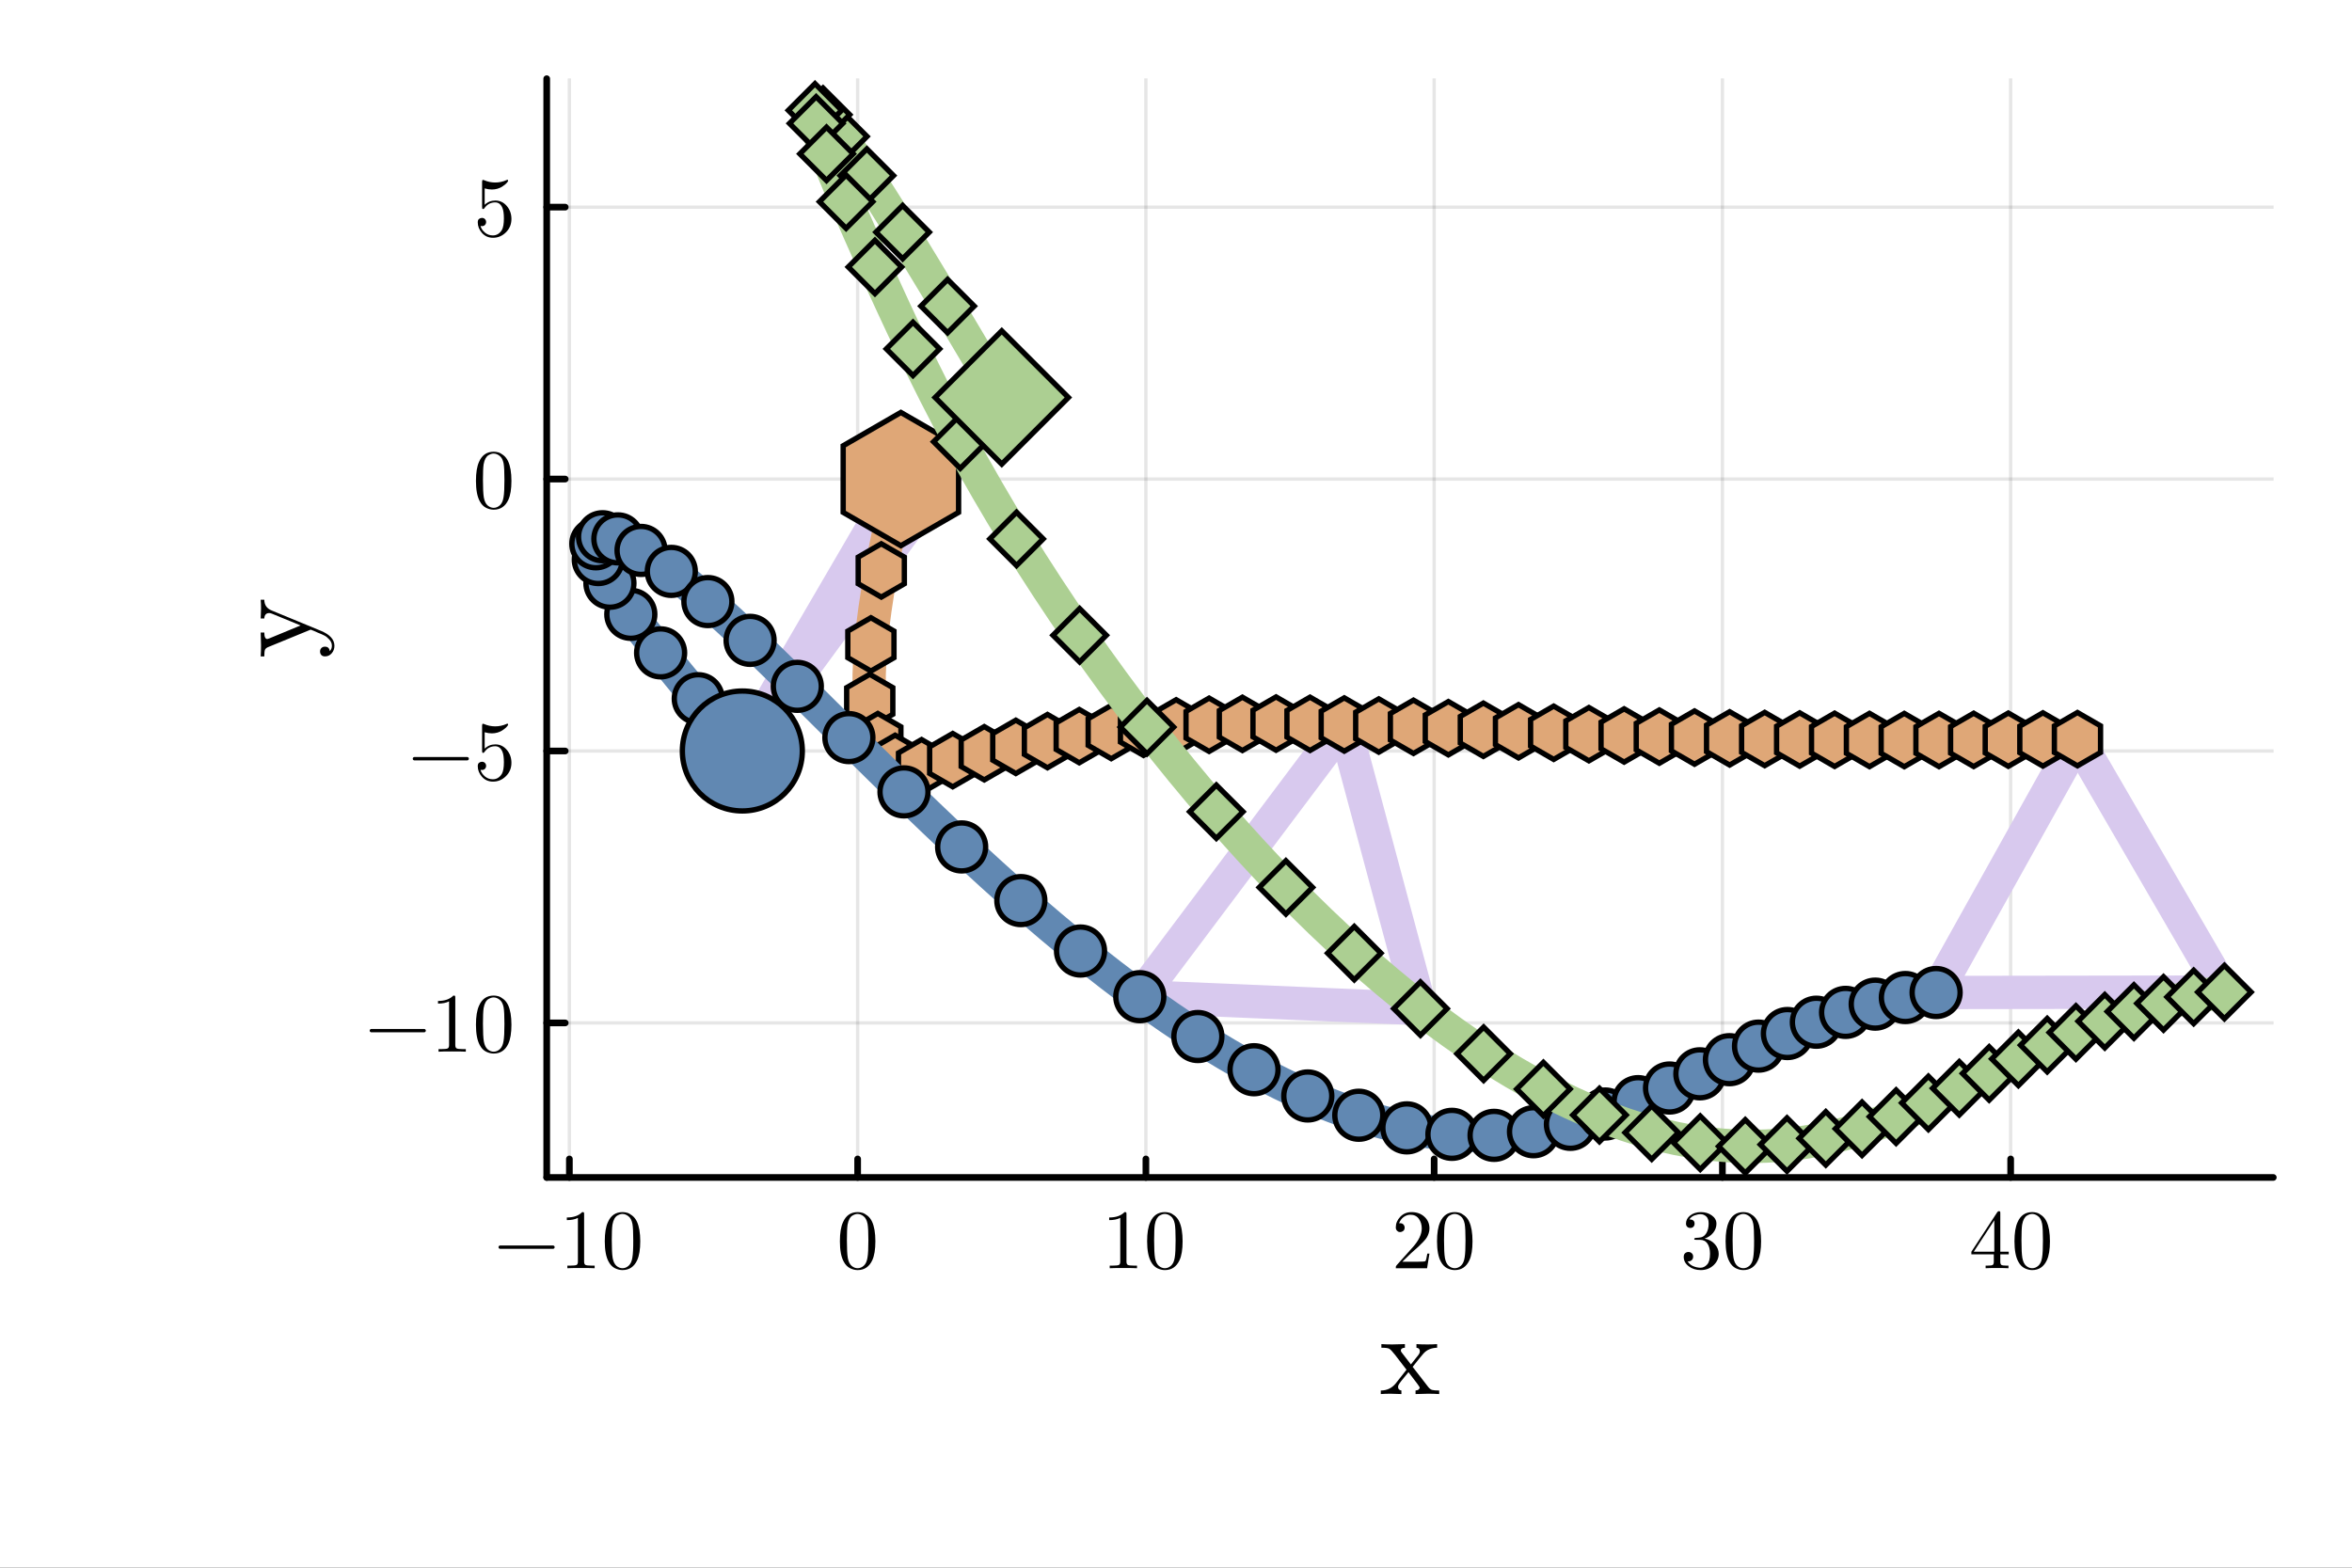 <?xml version="1.0" encoding="utf-8"?>
<svg xmlns="http://www.w3.org/2000/svg" xmlns:xlink="http://www.w3.org/1999/xlink" width="600" height="400" viewBox="0 0 2400 1600">
<rect x="0" y="0" width="2400" height="1600" fill="#333333" stroke="none"/>
<defs>
  <clipPath id="clip840">
    <rect x="0" y="0" width="2400" height="1600"/>
  </clipPath>
</defs>
<path clip-path="url(#clip840)" d="M0 1600 L2400 1600 L2400 0 L0 0  Z" fill="#ffffff" fill-rule="evenodd" fill-opacity="1"/>
<defs>
  <clipPath id="clip841">
    <rect x="480" y="0" width="1681" height="1600"/>
  </clipPath>
</defs>
<path clip-path="url(#clip840)" d="M557.868 1201.73 L2319.69 1201.73 L2319.69 80.315 L557.868 80.315  Z" fill="#ffffff" fill-rule="evenodd" fill-opacity="1"/>
<defs>
  <clipPath id="clip842">
    <rect x="557" y="80" width="1763" height="1122"/>
  </clipPath>
</defs>
<polyline clip-path="url(#clip842)" style="stroke:#000000; stroke-linecap:round; stroke-linejoin:round; stroke-width:3.4; stroke-opacity:0.1; fill:none" points="581.006,1201.73 581.006,80.315 "/>
<polyline clip-path="url(#clip842)" style="stroke:#000000; stroke-linecap:round; stroke-linejoin:round; stroke-width:3.4; stroke-opacity:0.1; fill:none" points="875.144,1201.73 875.144,80.315 "/>
<polyline clip-path="url(#clip842)" style="stroke:#000000; stroke-linecap:round; stroke-linejoin:round; stroke-width:3.4; stroke-opacity:0.1; fill:none" points="1169.28,1201.73 1169.28,80.315 "/>
<polyline clip-path="url(#clip842)" style="stroke:#000000; stroke-linecap:round; stroke-linejoin:round; stroke-width:3.4; stroke-opacity:0.1; fill:none" points="1463.42,1201.73 1463.42,80.315 "/>
<polyline clip-path="url(#clip842)" style="stroke:#000000; stroke-linecap:round; stroke-linejoin:round; stroke-width:3.4; stroke-opacity:0.1; fill:none" points="1757.56,1201.73 1757.56,80.315 "/>
<polyline clip-path="url(#clip842)" style="stroke:#000000; stroke-linecap:round; stroke-linejoin:round; stroke-width:3.4; stroke-opacity:0.1; fill:none" points="2051.7,1201.73 2051.7,80.315 "/>
<polyline clip-path="url(#clip842)" style="stroke:#000000; stroke-linecap:round; stroke-linejoin:round; stroke-width:3.4; stroke-opacity:0.1; fill:none" points="557.868,1044 2319.69,1044 "/>
<polyline clip-path="url(#clip842)" style="stroke:#000000; stroke-linecap:round; stroke-linejoin:round; stroke-width:3.4; stroke-opacity:0.1; fill:none" points="557.868,766.468 2319.69,766.468 "/>
<polyline clip-path="url(#clip842)" style="stroke:#000000; stroke-linecap:round; stroke-linejoin:round; stroke-width:3.4; stroke-opacity:0.1; fill:none" points="557.868,488.938 2319.69,488.938 "/>
<polyline clip-path="url(#clip842)" style="stroke:#000000; stroke-linecap:round; stroke-linejoin:round; stroke-width:3.4; stroke-opacity:0.1; fill:none" points="557.868,211.409 2319.69,211.409 "/>
<polyline clip-path="url(#clip840)" style="stroke:#000000; stroke-linecap:round; stroke-linejoin:round; stroke-width:6.8; stroke-opacity:1; fill:none" points="557.868,1201.73 2319.69,1201.73 "/>
<polyline clip-path="url(#clip840)" style="stroke:#000000; stroke-linecap:round; stroke-linejoin:round; stroke-width:6.8; stroke-opacity:1; fill:none" points="581.006,1201.73 581.006,1182.83 "/>
<polyline clip-path="url(#clip840)" style="stroke:#000000; stroke-linecap:round; stroke-linejoin:round; stroke-width:6.8; stroke-opacity:1; fill:none" points="875.144,1201.73 875.144,1182.83 "/>
<polyline clip-path="url(#clip840)" style="stroke:#000000; stroke-linecap:round; stroke-linejoin:round; stroke-width:6.8; stroke-opacity:1; fill:none" points="1169.28,1201.73 1169.28,1182.83 "/>
<polyline clip-path="url(#clip840)" style="stroke:#000000; stroke-linecap:round; stroke-linejoin:round; stroke-width:6.8; stroke-opacity:1; fill:none" points="1463.42,1201.73 1463.42,1182.83 "/>
<polyline clip-path="url(#clip840)" style="stroke:#000000; stroke-linecap:round; stroke-linejoin:round; stroke-width:6.8; stroke-opacity:1; fill:none" points="1757.56,1201.73 1757.56,1182.83 "/>
<polyline clip-path="url(#clip840)" style="stroke:#000000; stroke-linecap:round; stroke-linejoin:round; stroke-width:6.8; stroke-opacity:1; fill:none" points="2051.7,1201.73 2051.7,1182.83 "/>
<path clip-path="url(#clip840)" d="M565.468 1271.65 Q565.971 1272.15 565.971 1272.87 Q565.971 1273.58 565.468 1274.09 Q564.964 1274.59 564.25 1274.59 L510.411 1274.59 Q509.697 1274.59 509.193 1274.09 Q508.689 1273.58 508.689 1272.87 Q508.689 1272.15 509.193 1271.65 Q509.697 1271.15 510.411 1271.15 L564.25 1271.15 Q564.964 1271.15 565.468 1271.65 Z" fill="#000000" fill-rule="nonzero" fill-opacity="1" /><path clip-path="url(#clip840)" d="M578.402 1245.28 L578.402 1242.59 Q588.733 1242.59 594.067 1237.09 Q595.536 1237.09 595.788 1237.42 Q596.04 1237.76 596.04 1239.31 L596.04 1287.57 Q596.04 1290.13 597.3 1290.93 Q598.56 1291.72 604.062 1291.72 L606.791 1291.72 L606.791 1294.37 Q603.768 1294.12 592.849 1294.12 Q581.93 1294.12 578.948 1294.37 L578.948 1291.72 L581.678 1291.72 Q587.095 1291.72 588.397 1290.97 Q589.699 1290.17 589.699 1287.57 L589.699 1243.01 Q585.205 1245.28 578.402 1245.28 Z" fill="#000000" fill-rule="nonzero" fill-opacity="1" /><path clip-path="url(#clip840)" d="M617.122 1266.86 Q617.122 1254.22 620.314 1247.34 Q624.765 1237.09 635.264 1237.09 Q637.49 1237.09 639.8 1237.72 Q642.152 1238.31 645.091 1240.62 Q648.073 1242.93 649.879 1246.71 Q653.323 1254.01 653.323 1266.86 Q653.323 1279.42 650.131 1286.27 Q645.469 1296.26 635.18 1296.26 Q631.317 1296.26 627.369 1294.29 Q623.464 1292.31 620.986 1287.57 Q617.122 1280.47 617.122 1266.86 M624.262 1265.81 Q624.262 1278.79 625.185 1283.96 Q626.235 1289.54 629.091 1291.98 Q631.989 1294.37 635.18 1294.37 Q638.624 1294.37 641.48 1291.81 Q644.377 1289.21 645.259 1283.62 Q646.225 1278.12 646.183 1265.81 Q646.183 1253.84 645.343 1249.06 Q644.209 1243.47 641.186 1241.25 Q638.204 1238.98 635.18 1238.98 Q634.047 1238.98 632.829 1239.31 Q631.653 1239.65 629.931 1240.62 Q628.209 1241.58 626.865 1243.98 Q625.563 1246.37 624.933 1249.98 Q624.262 1254.64 624.262 1265.81 Z" fill="#000000" fill-rule="nonzero" fill-opacity="1" /><path clip-path="url(#clip840)" d="M857.044 1266.86 Q857.044 1254.22 860.236 1247.34 Q864.687 1237.09 875.186 1237.09 Q877.412 1237.09 879.722 1237.72 Q882.073 1238.31 885.013 1240.62 Q887.995 1242.93 889.8 1246.71 Q893.244 1254.01 893.244 1266.86 Q893.244 1279.42 890.052 1286.27 Q885.391 1296.26 875.102 1296.26 Q871.238 1296.26 867.291 1294.29 Q863.385 1292.31 860.907 1287.57 Q857.044 1280.47 857.044 1266.86 M864.183 1265.81 Q864.183 1278.79 865.107 1283.96 Q866.157 1289.54 869.013 1291.98 Q871.91 1294.37 875.102 1294.37 Q878.546 1294.37 881.401 1291.81 Q884.299 1289.21 885.181 1283.62 Q886.147 1278.12 886.105 1265.81 Q886.105 1253.84 885.265 1249.06 Q884.131 1243.47 881.107 1241.25 Q878.126 1238.98 875.102 1238.98 Q873.968 1238.98 872.75 1239.31 Q871.574 1239.65 869.853 1240.62 Q868.131 1241.58 866.787 1243.98 Q865.485 1246.37 864.855 1249.98 Q864.183 1254.64 864.183 1265.81 Z" fill="#000000" fill-rule="nonzero" fill-opacity="1" /><path clip-path="url(#clip840)" d="M1131.82 1245.28 L1131.82 1242.59 Q1142.15 1242.59 1147.49 1237.09 Q1148.96 1237.09 1149.21 1237.42 Q1149.46 1237.76 1149.46 1239.31 L1149.46 1287.57 Q1149.46 1290.13 1150.72 1290.93 Q1151.98 1291.72 1157.48 1291.72 L1160.21 1291.72 L1160.21 1294.37 Q1157.19 1294.12 1146.27 1294.12 Q1135.35 1294.12 1132.37 1294.37 L1132.37 1291.72 L1135.1 1291.72 Q1140.52 1291.72 1141.82 1290.97 Q1143.12 1290.17 1143.12 1287.57 L1143.12 1243.01 Q1138.63 1245.28 1131.82 1245.28 Z" fill="#000000" fill-rule="nonzero" fill-opacity="1" /><path clip-path="url(#clip840)" d="M1170.54 1266.86 Q1170.54 1254.22 1173.73 1247.34 Q1178.19 1237.09 1188.68 1237.09 Q1190.91 1237.09 1193.22 1237.72 Q1195.57 1238.31 1198.51 1240.62 Q1201.49 1242.93 1203.3 1246.71 Q1206.74 1254.01 1206.74 1266.86 Q1206.74 1279.42 1203.55 1286.27 Q1198.89 1296.26 1188.6 1296.26 Q1184.74 1296.26 1180.79 1294.29 Q1176.88 1292.31 1174.41 1287.57 Q1170.54 1280.47 1170.54 1266.86 M1177.68 1265.81 Q1177.68 1278.79 1178.61 1283.96 Q1179.66 1289.54 1182.51 1291.98 Q1185.41 1294.37 1188.6 1294.37 Q1192.04 1294.37 1194.9 1291.81 Q1197.8 1289.21 1198.68 1283.62 Q1199.64 1278.12 1199.6 1265.81 Q1199.6 1253.84 1198.76 1249.06 Q1197.63 1243.47 1194.61 1241.25 Q1191.62 1238.98 1188.6 1238.98 Q1187.47 1238.98 1186.25 1239.31 Q1185.07 1239.65 1183.35 1240.62 Q1181.63 1241.58 1180.28 1243.98 Q1178.98 1246.37 1178.35 1249.98 Q1177.68 1254.64 1177.68 1265.81 Z" fill="#000000" fill-rule="nonzero" fill-opacity="1" /><path clip-path="url(#clip840)" d="M1424.28 1294.37 Q1424.28 1292.82 1424.41 1292.35 Q1424.57 1291.89 1425.25 1291.18 L1441.75 1272.78 Q1450.78 1262.62 1450.78 1253.76 Q1450.78 1248.01 1447.76 1243.89 Q1444.77 1239.78 1439.27 1239.78 Q1435.49 1239.78 1432.3 1242.09 Q1429.11 1244.4 1427.64 1248.51 Q1427.89 1248.43 1428.77 1248.43 Q1430.92 1248.43 1432.09 1249.77 Q1433.31 1251.11 1433.31 1252.92 Q1433.31 1255.23 1431.8 1256.36 Q1430.33 1257.46 1428.86 1257.46 Q1428.27 1257.46 1427.47 1257.33 Q1426.72 1257.2 1425.5 1256.03 Q1424.28 1254.81 1424.28 1252.67 Q1424.28 1246.66 1428.82 1241.88 Q1433.39 1237.09 1440.36 1237.09 Q1448.26 1237.09 1453.43 1241.79 Q1458.63 1246.45 1458.63 1253.76 Q1458.63 1256.32 1457.83 1258.67 Q1457.08 1260.98 1456.03 1262.79 Q1455.02 1264.6 1452.25 1267.49 Q1449.48 1270.39 1447.25 1272.45 Q1445.03 1274.51 1440.03 1278.87 L1430.92 1287.74 L1446.41 1287.74 Q1453.97 1287.74 1454.56 1287.06 Q1455.4 1285.85 1456.45 1279.42 L1458.63 1279.42 L1456.2 1294.37 L1424.28 1294.37 Z" fill="#000000" fill-rule="nonzero" fill-opacity="1" /><path clip-path="url(#clip840)" d="M1466.36 1266.86 Q1466.36 1254.22 1469.55 1247.34 Q1474 1237.09 1484.5 1237.09 Q1486.73 1237.09 1489.04 1237.72 Q1491.39 1238.31 1494.33 1240.62 Q1497.31 1242.93 1499.12 1246.71 Q1502.56 1254.01 1502.56 1266.86 Q1502.56 1279.42 1499.37 1286.27 Q1494.71 1296.26 1484.42 1296.26 Q1480.55 1296.26 1476.61 1294.29 Q1472.7 1292.31 1470.22 1287.57 Q1466.36 1280.47 1466.36 1266.86 M1473.5 1265.81 Q1473.5 1278.79 1474.42 1283.96 Q1475.47 1289.54 1478.33 1291.98 Q1481.23 1294.37 1484.42 1294.37 Q1487.86 1294.37 1490.72 1291.81 Q1493.62 1289.21 1494.5 1283.62 Q1495.46 1278.12 1495.42 1265.81 Q1495.42 1253.84 1494.58 1249.06 Q1493.45 1243.47 1490.42 1241.25 Q1487.44 1238.98 1484.42 1238.98 Q1483.28 1238.98 1482.07 1239.31 Q1480.89 1239.65 1479.17 1240.62 Q1477.45 1241.58 1476.1 1243.98 Q1474.8 1246.37 1474.17 1249.98 Q1473.5 1254.64 1473.5 1265.81 Z" fill="#000000" fill-rule="nonzero" fill-opacity="1" /><path clip-path="url(#clip840)" d="M1718.08 1282.78 Q1718.08 1280.22 1719.55 1279 Q1721.02 1277.78 1722.91 1277.78 Q1724.89 1277.78 1726.27 1279.08 Q1727.7 1280.34 1727.7 1282.57 Q1727.7 1284.96 1726.02 1286.31 Q1724.38 1287.65 1722.03 1287.32 Q1724.09 1290.76 1727.87 1292.31 Q1731.69 1293.87 1735.22 1293.87 Q1738.91 1293.87 1741.89 1290.67 Q1744.92 1287.48 1744.92 1279.67 Q1744.92 1273.04 1742.31 1269.22 Q1739.75 1265.39 1734.67 1265.39 L1730.89 1265.39 Q1729.59 1265.39 1729.21 1265.27 Q1728.83 1265.14 1728.83 1264.43 Q1728.83 1263.59 1730.14 1263.42 Q1731.44 1263.42 1733.49 1263.17 Q1738.49 1263 1741.14 1258.67 Q1743.53 1254.64 1743.53 1248.89 Q1743.53 1243.64 1741.01 1241.46 Q1738.53 1239.23 1735.3 1239.23 Q1732.28 1239.23 1728.96 1240.49 Q1725.64 1241.75 1723.84 1244.56 Q1729.17 1244.56 1729.17 1248.89 Q1729.17 1250.78 1727.95 1252.04 Q1726.78 1253.26 1724.8 1253.26 Q1722.91 1253.26 1721.65 1252.08 Q1720.39 1250.86 1720.39 1248.81 Q1720.39 1243.89 1724.76 1240.49 Q1729.17 1237.09 1735.64 1237.09 Q1742.02 1237.09 1746.72 1240.45 Q1751.47 1243.81 1751.47 1248.97 Q1751.47 1254.05 1748.11 1258.21 Q1744.75 1262.37 1739.42 1264.09 Q1745.97 1265.39 1749.87 1269.85 Q1753.78 1274.25 1753.78 1279.67 Q1753.78 1286.39 1748.49 1291.35 Q1743.2 1296.26 1735.47 1296.26 Q1728.33 1296.26 1723.21 1292.4 Q1718.08 1288.53 1718.08 1282.78 Z" fill="#000000" fill-rule="nonzero" fill-opacity="1" /><path clip-path="url(#clip840)" d="M1760.83 1266.86 Q1760.83 1254.22 1764.03 1247.34 Q1768.48 1237.09 1778.98 1237.09 Q1781.2 1237.09 1783.51 1237.72 Q1785.86 1238.31 1788.8 1240.62 Q1791.78 1242.93 1793.59 1246.71 Q1797.03 1254.01 1797.03 1266.86 Q1797.03 1279.42 1793.84 1286.27 Q1789.18 1296.26 1778.89 1296.26 Q1775.03 1296.26 1771.08 1294.29 Q1767.18 1292.31 1764.7 1287.57 Q1760.83 1280.47 1760.83 1266.86 M1767.97 1265.81 Q1767.97 1278.79 1768.9 1283.96 Q1769.95 1289.54 1772.8 1291.98 Q1775.7 1294.37 1778.89 1294.37 Q1782.34 1294.37 1785.19 1291.81 Q1788.09 1289.21 1788.97 1283.62 Q1789.94 1278.12 1789.89 1265.81 Q1789.89 1253.84 1789.05 1249.06 Q1787.92 1243.47 1784.9 1241.25 Q1781.92 1238.98 1778.89 1238.98 Q1777.76 1238.98 1776.54 1239.31 Q1775.36 1239.65 1773.64 1240.62 Q1771.92 1241.58 1770.58 1243.98 Q1769.28 1246.37 1768.65 1249.98 Q1767.97 1254.64 1767.97 1265.81 Z" fill="#000000" fill-rule="nonzero" fill-opacity="1" /><path clip-path="url(#clip840)" d="M2011.61 1280.18 L2011.61 1277.53 L2038.03 1237.17 Q2038.7 1236.12 2039.75 1236.16 Q2040.71 1236.16 2040.92 1236.54 Q2041.13 1236.92 2041.13 1238.39 L2041.13 1277.53 L2049.74 1277.53 L2049.74 1280.18 L2041.13 1280.18 L2041.13 1287.65 Q2041.13 1290.13 2042.14 1290.93 Q2043.19 1291.72 2047.64 1291.72 L2049.45 1291.72 L2049.45 1294.37 Q2045.92 1294.12 2037.77 1294.12 Q2029.67 1294.12 2026.14 1294.37 L2026.14 1291.72 L2027.95 1291.72 Q2032.4 1291.72 2033.45 1290.97 Q2034.5 1290.17 2034.5 1287.65 L2034.5 1280.18 L2011.61 1280.18 M2014.05 1277.53 L2035 1277.53 L2035 1245.45 L2014.05 1277.53 Z" fill="#000000" fill-rule="nonzero" fill-opacity="1" /><path clip-path="url(#clip840)" d="M2055.58 1266.86 Q2055.58 1254.22 2058.77 1247.34 Q2063.22 1237.09 2073.72 1237.09 Q2075.95 1237.09 2078.26 1237.72 Q2080.61 1238.31 2083.55 1240.62 Q2086.53 1242.93 2088.34 1246.71 Q2091.78 1254.01 2091.78 1266.86 Q2091.78 1279.42 2088.59 1286.27 Q2083.93 1296.26 2073.64 1296.26 Q2069.78 1296.26 2065.83 1294.29 Q2061.92 1292.31 2059.44 1287.57 Q2055.58 1280.47 2055.58 1266.86 M2062.72 1265.81 Q2062.72 1278.79 2063.64 1283.96 Q2064.69 1289.54 2067.55 1291.98 Q2070.45 1294.37 2073.64 1294.37 Q2077.08 1294.37 2079.94 1291.81 Q2082.84 1289.21 2083.72 1283.62 Q2084.68 1278.12 2084.64 1265.81 Q2084.64 1253.84 2083.8 1249.06 Q2082.67 1243.47 2079.64 1241.25 Q2076.66 1238.98 2073.64 1238.98 Q2072.51 1238.98 2071.29 1239.31 Q2070.11 1239.65 2068.39 1240.62 Q2066.67 1241.58 2065.32 1243.98 Q2064.02 1246.37 2063.39 1249.98 Q2062.72 1254.64 2062.72 1265.81 Z" fill="#000000" fill-rule="nonzero" fill-opacity="1" /><path clip-path="url(#clip840)" d="M1408.98 1422.8 L1408.98 1419.16 Q1418.22 1419.16 1424.11 1412.06 Q1424.11 1412.06 1435.2 1397.97 L1423.47 1382.72 Q1419.32 1377.41 1417.47 1376.49 Q1415.68 1375.51 1409.56 1375.51 L1409.56 1371.81 Q1414.41 1372.16 1420.76 1372.16 Q1424.28 1372.16 1433.58 1371.81 L1433.58 1375.51 Q1429.42 1375.74 1429.42 1378.45 Q1429.42 1379.38 1430.46 1380.59 L1439.7 1392.54 L1447.03 1383.3 Q1448.82 1381.17 1448.82 1379.14 Q1448.82 1375.85 1445.36 1375.51 L1445.36 1371.81 Q1449.98 1372.16 1456.73 1372.16 Q1461.82 1372.16 1466.44 1371.81 L1466.44 1375.51 Q1457.43 1375.74 1452.35 1381.63 Q1450.09 1384.11 1441.49 1395.02 L1457.31 1415.47 Q1459.22 1417.95 1461.35 1418.58 Q1463.49 1419.16 1468.57 1419.16 L1468.57 1422.8 Q1463.26 1422.45 1457.2 1422.45 Q1455.06 1422.45 1444.44 1422.8 L1444.44 1419.16 Q1446.57 1419.05 1447.61 1418.12 Q1448.71 1417.14 1448.71 1416.16 Q1448.71 1415.7 1446.23 1412.29 L1437.22 1400.45 Q1428.21 1411.08 1427.05 1413.56 Q1426.59 1414.6 1426.59 1415.47 Q1426.59 1418.64 1430 1419.16 L1430 1422.8 Q1421.51 1422.45 1418.8 1422.45 Q1413.6 1422.45 1408.98 1422.8 Z" fill="#000000" fill-rule="nonzero" fill-opacity="1" /><polyline clip-path="url(#clip840)" style="stroke:#000000; stroke-linecap:round; stroke-linejoin:round; stroke-width:6.8; stroke-opacity:1; fill:none" points="557.868,1201.73 557.868,80.315 "/>
<polyline clip-path="url(#clip840)" style="stroke:#000000; stroke-linecap:round; stroke-linejoin:round; stroke-width:6.8; stroke-opacity:1; fill:none" points="557.868,1044 576.765,1044 "/>
<polyline clip-path="url(#clip840)" style="stroke:#000000; stroke-linecap:round; stroke-linejoin:round; stroke-width:6.8; stroke-opacity:1; fill:none" points="557.868,766.468 576.765,766.468 "/>
<polyline clip-path="url(#clip840)" style="stroke:#000000; stroke-linecap:round; stroke-linejoin:round; stroke-width:6.8; stroke-opacity:1; fill:none" points="557.868,488.938 576.765,488.938 "/>
<polyline clip-path="url(#clip840)" style="stroke:#000000; stroke-linecap:round; stroke-linejoin:round; stroke-width:6.8; stroke-opacity:1; fill:none" points="557.868,211.409 576.765,211.409 "/>
<path clip-path="url(#clip840)" d="M434.013 1050.65 Q434.516 1051.16 434.516 1051.87 Q434.516 1052.59 434.013 1053.09 Q433.509 1053.59 432.795 1053.59 L378.956 1053.59 Q378.242 1053.59 377.738 1053.09 Q377.234 1052.59 377.234 1051.87 Q377.234 1051.16 377.738 1050.65 Q378.242 1050.15 378.956 1050.15 L432.795 1050.15 Q433.509 1050.15 434.013 1050.65 Z" fill="#000000" fill-rule="nonzero" fill-opacity="1" /><path clip-path="url(#clip840)" d="M446.947 1024.28 L446.947 1021.59 Q457.278 1021.59 462.612 1016.09 Q464.081 1016.09 464.333 1016.43 Q464.585 1016.76 464.585 1018.32 L464.585 1066.57 Q464.585 1069.13 465.845 1069.93 Q467.105 1070.73 472.607 1070.73 L475.336 1070.73 L475.336 1073.37 Q472.313 1073.12 461.394 1073.12 Q450.475 1073.12 447.493 1073.37 L447.493 1070.73 L450.223 1070.73 Q455.64 1070.73 456.942 1069.97 Q458.244 1069.17 458.244 1066.57 L458.244 1022.01 Q453.751 1024.28 446.947 1024.28 Z" fill="#000000" fill-rule="nonzero" fill-opacity="1" /><path clip-path="url(#clip840)" d="M485.667 1045.87 Q485.667 1033.23 488.859 1026.34 Q493.31 1016.09 503.809 1016.09 Q506.035 1016.09 508.345 1016.72 Q510.697 1017.31 513.636 1019.62 Q516.618 1021.93 518.424 1025.71 Q521.868 1033.02 521.868 1045.87 Q521.868 1058.42 518.676 1065.27 Q514.014 1075.26 503.725 1075.26 Q499.862 1075.26 495.914 1073.29 Q492.009 1071.32 489.531 1066.57 Q485.667 1059.47 485.667 1045.87 M492.807 1044.82 Q492.807 1057.79 493.73 1062.96 Q494.78 1068.54 497.636 1070.98 Q500.534 1073.37 503.725 1073.37 Q507.169 1073.37 510.025 1070.81 Q512.922 1068.21 513.804 1062.62 Q514.77 1057.12 514.728 1044.82 Q514.728 1032.85 513.888 1028.06 Q512.754 1022.47 509.731 1020.25 Q506.749 1017.98 503.725 1017.98 Q502.592 1017.98 501.374 1018.32 Q500.198 1018.65 498.476 1019.62 Q496.754 1020.58 495.41 1022.98 Q494.108 1025.37 493.478 1028.98 Q492.807 1033.65 492.807 1044.82 Z" fill="#000000" fill-rule="nonzero" fill-opacity="1" /><path clip-path="url(#clip840)" d="M477.94 773.124 Q478.444 773.628 478.444 774.342 Q478.444 775.056 477.94 775.56 Q477.436 776.064 476.722 776.064 L422.884 776.064 Q422.17 776.064 421.666 775.56 Q421.162 775.056 421.162 774.342 Q421.162 773.628 421.666 773.124 Q422.17 772.62 422.884 772.62 L476.722 772.62 Q477.436 772.62 477.94 773.124 Z" fill="#000000" fill-rule="nonzero" fill-opacity="1" /><path clip-path="url(#clip840)" d="M487.515 781.985 Q487.515 779.423 488.901 778.457 Q490.287 777.449 491.757 777.449 Q493.73 777.449 494.864 778.709 Q496.04 779.927 496.04 781.649 Q496.04 783.371 494.864 784.631 Q493.73 785.849 491.757 785.849 Q490.791 785.849 490.287 785.681 Q491.421 789.628 494.864 792.484 Q498.35 795.34 502.927 795.34 Q508.681 795.34 512.125 789.754 Q514.182 786.143 514.182 777.953 Q514.182 770.73 512.629 767.118 Q510.235 761.617 505.321 761.617 Q498.35 761.617 494.234 767.622 Q493.73 768.378 493.142 768.42 Q492.303 768.42 492.093 767.958 Q491.925 767.454 491.925 766.153 L491.925 740.703 Q491.925 738.645 492.765 738.645 Q493.1 738.645 493.814 738.897 Q499.232 741.291 505.237 741.333 Q511.411 741.333 516.954 738.813 Q517.374 738.561 517.626 738.561 Q518.466 738.561 518.508 739.527 Q518.508 739.863 517.794 740.871 Q517.122 741.837 515.652 743.139 Q514.182 744.399 512.293 745.617 Q510.403 746.835 507.631 747.674 Q504.901 748.472 501.878 748.472 Q498.266 748.472 494.57 747.338 L494.57 764.095 Q499.022 759.727 505.489 759.727 Q512.377 759.727 517.122 765.271 Q521.868 770.814 521.868 778.541 Q521.868 786.646 516.24 792.19 Q510.655 797.733 503.095 797.733 Q496.208 797.733 491.841 792.82 Q487.515 787.906 487.515 781.985 Z" fill="#000000" fill-rule="nonzero" fill-opacity="1" /><path clip-path="url(#clip840)" d="M485.667 490.807 Q485.667 478.166 488.859 471.279 Q493.31 461.032 503.809 461.032 Q506.035 461.032 508.345 461.662 Q510.697 462.25 513.636 464.56 Q516.618 466.869 518.424 470.649 Q521.868 477.956 521.868 490.807 Q521.868 503.364 518.676 510.209 Q514.014 520.204 503.725 520.204 Q499.862 520.204 495.914 518.23 Q492.009 516.256 489.531 511.511 Q485.667 504.414 485.667 490.807 M492.807 489.757 Q492.807 502.734 493.73 507.899 Q494.78 513.485 497.636 515.92 Q500.534 518.314 503.725 518.314 Q507.169 518.314 510.025 515.752 Q512.922 513.149 513.804 507.563 Q514.77 502.062 514.728 489.757 Q514.728 477.788 513.888 473.001 Q512.754 467.415 509.731 465.19 Q506.749 462.922 503.725 462.922 Q502.592 462.922 501.374 463.258 Q500.198 463.594 498.476 464.56 Q496.754 465.525 495.41 467.919 Q494.108 470.313 493.478 473.925 Q492.807 478.586 492.807 489.757 Z" fill="#000000" fill-rule="nonzero" fill-opacity="1" /><path clip-path="url(#clip840)" d="M487.515 226.926 Q487.515 224.364 488.901 223.398 Q490.287 222.391 491.757 222.391 Q493.73 222.391 494.864 223.65 Q496.04 224.868 496.04 226.59 Q496.04 228.312 494.864 229.572 Q493.73 230.79 491.757 230.79 Q490.791 230.79 490.287 230.622 Q491.421 234.569 494.864 237.425 Q498.35 240.281 502.927 240.281 Q508.681 240.281 512.125 234.695 Q514.182 231.084 514.182 222.894 Q514.182 215.671 512.629 212.06 Q510.235 206.558 505.321 206.558 Q498.35 206.558 494.234 212.564 Q493.73 213.319 493.142 213.361 Q492.303 213.361 492.093 212.9 Q491.925 212.396 491.925 211.094 L491.925 185.644 Q491.925 183.587 492.765 183.587 Q493.1 183.587 493.814 183.838 Q499.232 186.232 505.237 186.274 Q511.411 186.274 516.954 183.754 Q517.374 183.503 517.626 183.503 Q518.466 183.503 518.508 184.468 Q518.508 184.804 517.794 185.812 Q517.122 186.778 515.652 188.08 Q514.182 189.34 512.293 190.558 Q510.403 191.776 507.631 192.616 Q504.901 193.414 501.878 193.414 Q498.266 193.414 494.57 192.28 L494.57 209.036 Q499.022 204.668 505.489 204.668 Q512.377 204.668 517.122 210.212 Q521.868 215.755 521.868 223.482 Q521.868 231.588 516.24 237.131 Q510.655 242.674 503.095 242.674 Q496.208 242.674 491.841 237.761 Q487.515 232.847 487.515 226.926 Z" fill="#000000" fill-rule="nonzero" fill-opacity="1" /><path clip-path="url(#clip840)" d="M331.666 669.924 Q329.183 669.924 327.855 668.48 Q326.585 666.979 326.585 664.958 Q326.585 662.821 327.913 661.435 Q329.299 659.992 331.551 659.992 Q335.939 659.992 336.517 664.611 Q338.653 662.359 338.653 659.068 Q338.653 655.545 336.055 652.716 Q333.456 649.829 330.973 648.616 Q328.49 647.346 323.986 645.556 Q320.464 643.881 316.999 642.611 L273.807 660.338 Q270.977 661.493 270.342 663.283 Q269.707 665.073 269.707 669.924 L266.011 669.924 Q266.358 664.611 266.358 658.433 Q266.358 654.795 266.011 645.556 L269.707 645.556 Q269.707 652.196 272.767 652.196 Q273.114 652.196 274.904 651.503 L306.721 638.338 L277.618 626.385 Q275.943 625.692 274.788 625.692 Q269.938 625.692 269.707 631.235 L266.011 631.235 Q266.358 623.44 266.358 620.957 Q266.358 616.106 266.011 612.122 L269.707 612.122 Q269.707 620.033 277.271 623.093 L327.74 643.939 Q341.194 649.598 341.252 659.068 Q341.252 663.572 338.48 666.748 Q335.708 669.924 331.666 669.924 Z" fill="#000000" fill-rule="nonzero" fill-opacity="1" /><polyline clip-path="url(#clip842)" style="stroke:#d8c9ee; stroke-linecap:round; stroke-linejoin:round; stroke-width:34; stroke-opacity:1; fill:none" points="919.265,488.938 757.489,766.468 1022.21,405.679 "/>
<polyline clip-path="url(#clip842)" style="stroke:#d8c9ee; stroke-linecap:round; stroke-linejoin:round; stroke-width:34; stroke-opacity:1; fill:none" points="919.265,488.938 1022.21,405.679 "/>
<polyline clip-path="url(#clip842)" style="stroke:#d8c9ee; stroke-linecap:round; stroke-linejoin:round; stroke-width:34; stroke-opacity:1; fill:none" points="1371.7,739.429 1163.07,1017.26 1449.42,1029.4 "/>
<polyline clip-path="url(#clip842)" style="stroke:#d8c9ee; stroke-linecap:round; stroke-linejoin:round; stroke-width:34; stroke-opacity:1; fill:none" points="1371.7,739.429 1449.42,1029.4 "/>
<polyline clip-path="url(#clip842)" style="stroke:#d8c9ee; stroke-linecap:round; stroke-linejoin:round; stroke-width:34; stroke-opacity:1; fill:none" points="2119.85,754.406 1975.63,1012.97 2269.82,1012.54 "/>
<polyline clip-path="url(#clip842)" style="stroke:#d8c9ee; stroke-linecap:round; stroke-linejoin:round; stroke-width:34; stroke-opacity:1; fill:none" points="2119.85,754.406 2269.82,1012.54 "/>
<polyline clip-path="url(#clip842)" style="stroke:#dfa777; stroke-linecap:round; stroke-linejoin:round; stroke-width:34; stroke-opacity:1; fill:none" points="919.265,488.938 913.382,513.916 908.087,537.783 903.381,560.541 899.263,582.188 895.734,602.725 892.792,622.152 890.439,640.469 888.674,657.676 887.498,673.773 886.91,688.759 886.91,702.636 887.498,715.402 888.674,727.058 890.439,737.604 892.792,747.04 895.734,755.366 899.263,762.582 903.381,768.688 908.087,773.683 913.382,777.569 919.265,780.344 925.736,782.009 932.795,782.564 940.368,782.009 948.193,780.787 956.139,779.243 964.143,777.549 972.173,775.793 980.213,774.021 988.257,772.254 996.303,770.507 1004.35,768.786 1012.4,767.097 1020.44,765.443 1028.5,763.826 1036.55,762.25 1044.61,760.715 1052.68,759.224 1060.75,757.78 1068.83,756.384 1076.92,755.037 1085.02,753.742 1093.14,752.501 1101.26,751.314 1109.4,750.182 1117.56,749.105 1125.73,748.084 1133.92,747.119 1142.12,746.209 1150.35,745.354 1158.59,744.554 1166.86,743.809 1175.15,743.116 1183.46,742.477 1191.79,741.889 1200.14,741.353 1208.51,740.867 1216.91,740.43 1225.33,740.04 1233.77,739.698 1242.24,739.401 1250.72,739.148 1259.23,738.937 1267.76,738.769 1276.32,738.64 1284.89,738.549 1293.48,738.496 1302.1,738.478 1310.73,738.494 1319.39,738.543 1328.06,738.622 1336.75,738.731 1345.46,738.868 1354.19,739.031 1362.93,739.218 1371.7,739.429 1380.47,739.662 1389.27,739.914 1398.08,740.186 1406.9,740.474 1415.74,740.779 1424.58,741.097 1433.45,741.429 1442.32,741.772 1451.2,742.126 1460.1,742.488 1469,742.859 1477.92,743.235 1486.84,743.618 1495.77,744.004 1504.71,744.393 1513.65,744.785 1522.6,745.177 1531.56,745.57 1540.52,745.961 1549.49,746.351 1558.46,746.738 1567.44,747.122 1576.41,747.502 1585.39,747.876 1594.37,748.245 1603.36,748.608 1612.34,748.964 1621.33,749.313 1630.31,749.654 1639.3,749.987 1648.29,750.311 1657.27,750.626 1666.25,750.931 1675.24,751.227 1684.22,751.513 1693.19,751.788 1702.17,752.053 1711.14,752.308 1720.12,752.551 1729.08,752.784 1738.05,753.006 1747.01,753.217 1755.97,753.417 1764.92,753.607 1773.87,753.785 1782.82,753.952 1791.76,754.109 1800.7,754.255 1809.63,754.391 1818.56,754.516 1827.49,754.631 1836.41,754.737 1845.33,754.832 1854.24,754.918 1863.15,754.994 1872.05,755.061 1880.95,755.12 1889.84,755.17 1898.74,755.211 1907.62,755.245 1916.5,755.27 1925.38,755.288 1934.26,755.299 1943.13,755.304 1951.99,755.301 1960.85,755.292 1969.71,755.278 1978.57,755.257 1987.42,755.232 1996.27,755.201 2005.11,755.166 2013.96,755.126 2022.79,755.082 2031.63,755.034 2040.46,754.982 2049.29,754.928 2058.12,754.87 2066.94,754.81 2075.77,754.747 2084.59,754.682 2093.41,754.615 2102.22,754.547 2111.04,754.477 2119.85,754.406 "/>
<path clip-path="url(#clip842)" d="M899.263 609.388 L875.708 595.788 L875.708 568.588 L899.263 554.988 L922.819 568.588 L922.819 595.788 Z" fill="#dfa777" fill-rule="evenodd" fill-opacity="1" stroke="#000000" stroke-opacity="1" stroke-width="5.44"/>
<path clip-path="url(#clip842)" d="M888.674 684.876 L865.119 671.276 L865.119 644.076 L888.674 630.476 L912.23 644.076 L912.23 671.276 Z" fill="#dfa777" fill-rule="evenodd" fill-opacity="1" stroke="#000000" stroke-opacity="1" stroke-width="5.44"/>
<path clip-path="url(#clip842)" d="M887.498 742.602 L863.943 729.002 L863.943 701.802 L887.498 688.202 L911.053 701.802 L911.053 729.002 Z" fill="#dfa777" fill-rule="evenodd" fill-opacity="1" stroke="#000000" stroke-opacity="1" stroke-width="5.44"/>
<path clip-path="url(#clip842)" d="M895.734 782.566 L872.178 768.966 L872.178 741.766 L895.734 728.166 L919.289 741.766 L919.289 768.966 Z" fill="#dfa777" fill-rule="evenodd" fill-opacity="1" stroke="#000000" stroke-opacity="1" stroke-width="5.44"/>
<path clip-path="url(#clip842)" d="M913.382 804.769 L889.827 791.169 L889.827 763.969 L913.382 750.369 L936.937 763.969 L936.937 791.169 Z" fill="#dfa777" fill-rule="evenodd" fill-opacity="1" stroke="#000000" stroke-opacity="1" stroke-width="5.44"/>
<path clip-path="url(#clip842)" d="M940.368 809.209 L916.813 795.609 L916.813 768.409 L940.368 754.809 L963.923 768.409 L963.923 795.609 Z" fill="#dfa777" fill-rule="evenodd" fill-opacity="1" stroke="#000000" stroke-opacity="1" stroke-width="5.44"/>
<path clip-path="url(#clip842)" d="M972.173 802.993 L948.618 789.393 L948.618 762.193 L972.173 748.593 L995.728 762.193 L995.728 789.393 Z" fill="#dfa777" fill-rule="evenodd" fill-opacity="1" stroke="#000000" stroke-opacity="1" stroke-width="5.44"/>
<path clip-path="url(#clip842)" d="M1004.35 795.986 L980.794 782.386 L980.794 755.186 L1004.35 741.586 L1027.9 755.186 L1027.9 782.386 Z" fill="#dfa777" fill-rule="evenodd" fill-opacity="1" stroke="#000000" stroke-opacity="1" stroke-width="5.44"/>
<path clip-path="url(#clip842)" d="M1036.55 789.45 L1013 775.85 L1013 748.65 L1036.55 735.05 L1060.11 748.65 L1060.11 775.85 Z" fill="#dfa777" fill-rule="evenodd" fill-opacity="1" stroke="#000000" stroke-opacity="1" stroke-width="5.44"/>
<path clip-path="url(#clip842)" d="M1068.83 783.584 L1045.27 769.984 L1045.27 742.784 L1068.83 729.184 L1092.39 742.784 L1092.39 769.984 Z" fill="#dfa777" fill-rule="evenodd" fill-opacity="1" stroke="#000000" stroke-opacity="1" stroke-width="5.44"/>
<path clip-path="url(#clip842)" d="M1101.26 778.514 L1077.71 764.914 L1077.71 737.714 L1101.26 724.114 L1124.82 737.714 L1124.82 764.914 Z" fill="#dfa777" fill-rule="evenodd" fill-opacity="1" stroke="#000000" stroke-opacity="1" stroke-width="5.44"/>
<path clip-path="url(#clip842)" d="M1133.92 774.319 L1110.36 760.719 L1110.36 733.519 L1133.92 719.919 L1157.47 733.519 L1157.47 760.719 Z" fill="#dfa777" fill-rule="evenodd" fill-opacity="1" stroke="#000000" stroke-opacity="1" stroke-width="5.44"/>
<path clip-path="url(#clip842)" d="M1166.86 771.009 L1143.31 757.409 L1143.31 730.209 L1166.86 716.609 L1190.42 730.209 L1190.42 757.409 Z" fill="#dfa777" fill-rule="evenodd" fill-opacity="1" stroke="#000000" stroke-opacity="1" stroke-width="5.44"/>
<path clip-path="url(#clip842)" d="M1200.14 768.553 L1176.58 754.953 L1176.58 727.753 L1200.14 714.153 L1223.7 727.753 L1223.7 754.953 Z" fill="#dfa777" fill-rule="evenodd" fill-opacity="1" stroke="#000000" stroke-opacity="1" stroke-width="5.44"/>
<path clip-path="url(#clip842)" d="M1233.77 766.898 L1210.22 753.298 L1210.22 726.098 L1233.77 712.498 L1257.33 726.098 L1257.33 753.298 Z" fill="#dfa777" fill-rule="evenodd" fill-opacity="1" stroke="#000000" stroke-opacity="1" stroke-width="5.44"/>
<path clip-path="url(#clip842)" d="M1267.76 765.969 L1244.21 752.369 L1244.21 725.169 L1267.76 711.569 L1291.32 725.169 L1291.32 752.369 Z" fill="#dfa777" fill-rule="evenodd" fill-opacity="1" stroke="#000000" stroke-opacity="1" stroke-width="5.44"/>
<path clip-path="url(#clip842)" d="M1302.1 765.678 L1278.54 752.078 L1278.54 724.878 L1302.1 711.278 L1325.65 724.878 L1325.65 752.078 Z" fill="#dfa777" fill-rule="evenodd" fill-opacity="1" stroke="#000000" stroke-opacity="1" stroke-width="5.44"/>
<path clip-path="url(#clip842)" d="M1336.75 765.931 L1313.2 752.331 L1313.2 725.131 L1336.75 711.531 L1360.31 725.131 L1360.31 752.331 Z" fill="#dfa777" fill-rule="evenodd" fill-opacity="1" stroke="#000000" stroke-opacity="1" stroke-width="5.44"/>
<path clip-path="url(#clip842)" d="M1371.7 766.629 L1348.14 753.029 L1348.14 725.829 L1371.7 712.229 L1395.25 725.829 L1395.25 753.029 Z" fill="#dfa777" fill-rule="evenodd" fill-opacity="1" stroke="#000000" stroke-opacity="1" stroke-width="5.44"/>
<path clip-path="url(#clip842)" d="M1406.9 767.674 L1383.34 754.074 L1383.34 726.874 L1406.9 713.274 L1430.45 726.874 L1430.45 754.074 Z" fill="#dfa777" fill-rule="evenodd" fill-opacity="1" stroke="#000000" stroke-opacity="1" stroke-width="5.44"/>
<path clip-path="url(#clip842)" d="M1442.32 768.972 L1418.76 755.372 L1418.76 728.172 L1442.32 714.572 L1465.87 728.172 L1465.87 755.372 Z" fill="#dfa777" fill-rule="evenodd" fill-opacity="1" stroke="#000000" stroke-opacity="1" stroke-width="5.44"/>
<path clip-path="url(#clip842)" d="M1477.92 770.435 L1454.36 756.835 L1454.36 729.635 L1477.92 716.035 L1501.47 729.635 L1501.47 756.835 Z" fill="#dfa777" fill-rule="evenodd" fill-opacity="1" stroke="#000000" stroke-opacity="1" stroke-width="5.44"/>
<path clip-path="url(#clip842)" d="M1513.65 771.985 L1490.1 758.385 L1490.1 731.185 L1513.65 717.585 L1537.21 731.185 L1537.21 758.385 Z" fill="#dfa777" fill-rule="evenodd" fill-opacity="1" stroke="#000000" stroke-opacity="1" stroke-width="5.44"/>
<path clip-path="url(#clip842)" d="M1549.49 773.551 L1525.94 759.951 L1525.94 732.751 L1549.49 719.151 L1573.05 732.751 L1573.05 759.951 Z" fill="#dfa777" fill-rule="evenodd" fill-opacity="1" stroke="#000000" stroke-opacity="1" stroke-width="5.44"/>
<path clip-path="url(#clip842)" d="M1585.39 775.076 L1561.84 761.476 L1561.84 734.276 L1585.39 720.676 L1608.95 734.276 L1608.95 761.476 Z" fill="#dfa777" fill-rule="evenodd" fill-opacity="1" stroke="#000000" stroke-opacity="1" stroke-width="5.44"/>
<path clip-path="url(#clip842)" d="M1621.33 776.513 L1597.77 762.913 L1597.77 735.713 L1621.33 722.113 L1644.88 735.713 L1644.88 762.913 Z" fill="#dfa777" fill-rule="evenodd" fill-opacity="1" stroke="#000000" stroke-opacity="1" stroke-width="5.44"/>
<path clip-path="url(#clip842)" d="M1657.27 777.826 L1633.72 764.226 L1633.72 737.026 L1657.27 723.426 L1680.83 737.026 L1680.83 764.226 Z" fill="#dfa777" fill-rule="evenodd" fill-opacity="1" stroke="#000000" stroke-opacity="1" stroke-width="5.44"/>
<path clip-path="url(#clip842)" d="M1693.19 778.988 L1669.64 765.388 L1669.64 738.188 L1693.19 724.588 L1716.75 738.188 L1716.75 765.388 Z" fill="#dfa777" fill-rule="evenodd" fill-opacity="1" stroke="#000000" stroke-opacity="1" stroke-width="5.44"/>
<path clip-path="url(#clip842)" d="M1729.08 779.984 L1705.53 766.384 L1705.53 739.184 L1729.08 725.584 L1752.64 739.184 L1752.64 766.384 Z" fill="#dfa777" fill-rule="evenodd" fill-opacity="1" stroke="#000000" stroke-opacity="1" stroke-width="5.44"/>
<path clip-path="url(#clip842)" d="M1764.92 780.807 L1741.37 767.207 L1741.37 740.007 L1764.92 726.407 L1788.48 740.007 L1788.48 767.207 Z" fill="#dfa777" fill-rule="evenodd" fill-opacity="1" stroke="#000000" stroke-opacity="1" stroke-width="5.44"/>
<path clip-path="url(#clip842)" d="M1800.7 781.455 L1777.14 767.855 L1777.14 740.655 L1800.7 727.055 L1824.25 740.655 L1824.25 767.855 Z" fill="#dfa777" fill-rule="evenodd" fill-opacity="1" stroke="#000000" stroke-opacity="1" stroke-width="5.44"/>
<path clip-path="url(#clip842)" d="M1836.41 781.937 L1812.85 768.337 L1812.85 741.137 L1836.41 727.537 L1859.96 741.137 L1859.96 768.337 Z" fill="#dfa777" fill-rule="evenodd" fill-opacity="1" stroke="#000000" stroke-opacity="1" stroke-width="5.44"/>
<path clip-path="url(#clip842)" d="M1872.05 782.261 L1848.49 768.661 L1848.49 741.461 L1872.05 727.861 L1895.61 741.461 L1895.61 768.661 Z" fill="#dfa777" fill-rule="evenodd" fill-opacity="1" stroke="#000000" stroke-opacity="1" stroke-width="5.44"/>
<path clip-path="url(#clip842)" d="M1907.62 782.445 L1884.07 768.845 L1884.07 741.645 L1907.62 728.045 L1931.18 741.645 L1931.18 768.845 Z" fill="#dfa777" fill-rule="evenodd" fill-opacity="1" stroke="#000000" stroke-opacity="1" stroke-width="5.44"/>
<path clip-path="url(#clip842)" d="M1943.13 782.504 L1919.57 768.904 L1919.57 741.704 L1943.13 728.104 L1966.68 741.704 L1966.68 768.904 Z" fill="#dfa777" fill-rule="evenodd" fill-opacity="1" stroke="#000000" stroke-opacity="1" stroke-width="5.44"/>
<path clip-path="url(#clip842)" d="M1978.57 782.457 L1955.01 768.857 L1955.01 741.657 L1978.57 728.057 L2002.12 741.657 L2002.12 768.857 Z" fill="#dfa777" fill-rule="evenodd" fill-opacity="1" stroke="#000000" stroke-opacity="1" stroke-width="5.44"/>
<path clip-path="url(#clip842)" d="M2013.96 782.326 L1990.4 768.726 L1990.4 741.526 L2013.96 727.926 L2037.51 741.526 L2037.51 768.726 Z" fill="#dfa777" fill-rule="evenodd" fill-opacity="1" stroke="#000000" stroke-opacity="1" stroke-width="5.44"/>
<path clip-path="url(#clip842)" d="M2049.29 782.128 L2025.74 768.528 L2025.74 741.328 L2049.29 727.728 L2072.85 741.328 L2072.85 768.528 Z" fill="#dfa777" fill-rule="evenodd" fill-opacity="1" stroke="#000000" stroke-opacity="1" stroke-width="5.44"/>
<path clip-path="url(#clip842)" d="M2084.59 781.882 L2061.03 768.282 L2061.03 741.082 L2084.59 727.482 L2108.14 741.082 L2108.14 768.282 Z" fill="#dfa777" fill-rule="evenodd" fill-opacity="1" stroke="#000000" stroke-opacity="1" stroke-width="5.44"/>
<path clip-path="url(#clip842)" d="M2119.85 781.606 L2096.29 768.006 L2096.29 740.806 L2119.85 727.206 L2143.41 740.806 L2143.41 768.006 Z" fill="#dfa777" fill-rule="evenodd" fill-opacity="1" stroke="#000000" stroke-opacity="1" stroke-width="5.44"/>
<path clip-path="url(#clip842)" d="M919.265 556.938 L860.377 522.938 L860.377 454.938 L919.265 420.938 L978.153 454.938 L978.153 522.938 Z" fill="#dfa777" fill-rule="evenodd" fill-opacity="1" stroke="#000000" stroke-opacity="1" stroke-width="5.44"/>
<polyline clip-path="url(#clip842)" style="stroke:#6188b2; stroke-linecap:round; stroke-linejoin:round; stroke-width:34; stroke-opacity:1; fill:none" points="757.489,766.468 745.723,752.591 734.287,739.053 723.209,725.883 712.516,713.106 702.233,700.746 692.387,688.821 683,677.344 674.095,666.327 665.692,655.78 657.812,645.706 650.472,636.11 643.691,626.992 637.483,618.351 631.861,610.185 626.826,602.49 622.38,595.261 618.523,588.498 615.253,582.204 612.572,576.391 610.479,571.072 608.975,566.259 608.058,561.968 607.73,558.211 607.991,555.001 608.839,552.348 610.271,550.26 612.276,548.746 614.843,547.812 617.959,547.464 621.613,547.707 625.793,548.546 630.485,549.984 635.679,552.024 641.36,554.666 647.517,557.913 654.137,561.764 661.209,566.217 668.719,571.27 676.655,576.922 685.007,583.166 693.761,590.001 702.908,597.419 712.435,605.415 722.332,613.977 732.587,623.092 743.192,632.742 754.134,642.905 765.406,653.557 776.996,664.672 788.896,676.221 801.096,688.173 813.587,700.496 826.358,713.155 839.395,726.117 852.686,739.346 866.218,752.805 879.975,766.457 893.942,780.267 908.105,794.196 922.446,808.209 936.951,822.27 951.603,836.343 966.384,850.393 981.279,864.387 996.272,878.292 1011.34,892.077 1026.48,905.71 1041.67,919.163 1056.89,932.407 1072.12,945.417 1087.36,958.167 1102.58,970.635 1117.78,982.797 1132.94,994.635 1148.04,1006.13 1163.07,1017.26 1178.03,1028.02 1192.9,1038.38 1207.66,1048.34 1222.31,1057.89 1236.85,1067.02 1251.25,1075.71 1265.51,1083.96 1279.62,1091.78 1293.58,1099.14 1307.38,1106.06 1321.02,1112.54 1334.48,1118.56 1347.76,1124.14 1360.87,1129.28 1373.79,1133.98 1386.53,1138.24 1399.07,1142.08 1411.43,1145.5 1423.6,1148.51 1435.57,1151.12 1447.35,1153.33 1458.95,1155.16 1470.35,1156.62 1481.56,1157.72 1492.59,1158.47 1503.43,1158.89 1514.09,1158.98 1524.58,1158.76 1534.88,1158.25 1545.02,1157.45 1554.99,1156.39 1564.8,1155.06 1574.44,1153.5 1583.94,1151.71 1593.28,1149.71 1602.48,1147.5 1611.54,1145.12 1620.47,1142.56 1629.26,1139.84 1637.94,1136.98 1646.5,1133.99 1654.95,1130.88 1663.29,1127.66 1671.53,1124.36 1679.68,1120.97 1687.74,1117.51 1695.72,1114 1703.62,1110.44 1711.45,1106.85 1719.22,1103.23 1726.92,1099.6 1734.57,1095.96 1742.17,1092.32 1749.73,1088.7 1757.24,1085.1 1764.73,1081.53 1772.18,1078 1779.61,1074.51 1787.02,1071.07 1794.41,1067.69 1801.79,1064.37 1809.16,1061.12 1816.53,1057.94 1823.9,1054.84 1831.28,1051.82 1838.66,1048.89 1846.05,1046.04 1853.45,1043.29 1860.88,1040.63 1868.32,1038.07 1875.78,1035.61 1883.26,1033.25 1890.78,1030.99 1898.32,1028.84 1905.89,1026.78 1913.49,1024.84 1921.13,1022.99 1928.8,1021.25 1936.51,1019.62 1944.25,1018.09 1952.04,1016.65 1959.86,1015.33 1967.72,1014.1 1975.63,1012.97 "/>
<circle clip-path="url(#clip842)" cx="712.516" cy="713.106" r="24.48" fill="#6188b2" fill-rule="evenodd" fill-opacity="1" stroke="#000000" stroke-opacity="1" stroke-width="5.44"/>
<circle clip-path="url(#clip842)" cx="674.095" cy="666.327" r="24.48" fill="#6188b2" fill-rule="evenodd" fill-opacity="1" stroke="#000000" stroke-opacity="1" stroke-width="5.44"/>
<circle clip-path="url(#clip842)" cx="643.691" cy="626.992" r="24.48" fill="#6188b2" fill-rule="evenodd" fill-opacity="1" stroke="#000000" stroke-opacity="1" stroke-width="5.44"/>
<circle clip-path="url(#clip842)" cx="622.38" cy="595.261" r="24.48" fill="#6188b2" fill-rule="evenodd" fill-opacity="1" stroke="#000000" stroke-opacity="1" stroke-width="5.44"/>
<circle clip-path="url(#clip842)" cx="610.479" cy="571.072" r="24.48" fill="#6188b2" fill-rule="evenodd" fill-opacity="1" stroke="#000000" stroke-opacity="1" stroke-width="5.44"/>
<circle clip-path="url(#clip842)" cx="607.991" cy="555.001" r="24.48" fill="#6188b2" fill-rule="evenodd" fill-opacity="1" stroke="#000000" stroke-opacity="1" stroke-width="5.44"/>
<circle clip-path="url(#clip842)" cx="614.843" cy="547.812" r="24.48" fill="#6188b2" fill-rule="evenodd" fill-opacity="1" stroke="#000000" stroke-opacity="1" stroke-width="5.44"/>
<circle clip-path="url(#clip842)" cx="630.485" cy="549.984" r="24.48" fill="#6188b2" fill-rule="evenodd" fill-opacity="1" stroke="#000000" stroke-opacity="1" stroke-width="5.44"/>
<circle clip-path="url(#clip842)" cx="654.137" cy="561.764" r="24.48" fill="#6188b2" fill-rule="evenodd" fill-opacity="1" stroke="#000000" stroke-opacity="1" stroke-width="5.44"/>
<circle clip-path="url(#clip842)" cx="685.007" cy="583.166" r="24.48" fill="#6188b2" fill-rule="evenodd" fill-opacity="1" stroke="#000000" stroke-opacity="1" stroke-width="5.44"/>
<circle clip-path="url(#clip842)" cx="722.332" cy="613.977" r="24.48" fill="#6188b2" fill-rule="evenodd" fill-opacity="1" stroke="#000000" stroke-opacity="1" stroke-width="5.44"/>
<circle clip-path="url(#clip842)" cx="765.406" cy="653.557" r="24.48" fill="#6188b2" fill-rule="evenodd" fill-opacity="1" stroke="#000000" stroke-opacity="1" stroke-width="5.44"/>
<circle clip-path="url(#clip842)" cx="813.587" cy="700.496" r="24.48" fill="#6188b2" fill-rule="evenodd" fill-opacity="1" stroke="#000000" stroke-opacity="1" stroke-width="5.44"/>
<circle clip-path="url(#clip842)" cx="866.218" cy="752.805" r="24.48" fill="#6188b2" fill-rule="evenodd" fill-opacity="1" stroke="#000000" stroke-opacity="1" stroke-width="5.44"/>
<circle clip-path="url(#clip842)" cx="922.446" cy="808.209" r="24.48" fill="#6188b2" fill-rule="evenodd" fill-opacity="1" stroke="#000000" stroke-opacity="1" stroke-width="5.44"/>
<circle clip-path="url(#clip842)" cx="981.279" cy="864.387" r="24.48" fill="#6188b2" fill-rule="evenodd" fill-opacity="1" stroke="#000000" stroke-opacity="1" stroke-width="5.44"/>
<circle clip-path="url(#clip842)" cx="1041.67" cy="919.163" r="24.48" fill="#6188b2" fill-rule="evenodd" fill-opacity="1" stroke="#000000" stroke-opacity="1" stroke-width="5.44"/>
<circle clip-path="url(#clip842)" cx="1102.58" cy="970.635" r="24.48" fill="#6188b2" fill-rule="evenodd" fill-opacity="1" stroke="#000000" stroke-opacity="1" stroke-width="5.44"/>
<circle clip-path="url(#clip842)" cx="1163.07" cy="1017.26" r="24.48" fill="#6188b2" fill-rule="evenodd" fill-opacity="1" stroke="#000000" stroke-opacity="1" stroke-width="5.44"/>
<circle clip-path="url(#clip842)" cx="1222.31" cy="1057.89" r="24.48" fill="#6188b2" fill-rule="evenodd" fill-opacity="1" stroke="#000000" stroke-opacity="1" stroke-width="5.44"/>
<circle clip-path="url(#clip842)" cx="1279.62" cy="1091.78" r="24.48" fill="#6188b2" fill-rule="evenodd" fill-opacity="1" stroke="#000000" stroke-opacity="1" stroke-width="5.44"/>
<circle clip-path="url(#clip842)" cx="1334.48" cy="1118.56" r="24.48" fill="#6188b2" fill-rule="evenodd" fill-opacity="1" stroke="#000000" stroke-opacity="1" stroke-width="5.44"/>
<circle clip-path="url(#clip842)" cx="1386.53" cy="1138.24" r="24.48" fill="#6188b2" fill-rule="evenodd" fill-opacity="1" stroke="#000000" stroke-opacity="1" stroke-width="5.44"/>
<circle clip-path="url(#clip842)" cx="1435.57" cy="1151.12" r="24.48" fill="#6188b2" fill-rule="evenodd" fill-opacity="1" stroke="#000000" stroke-opacity="1" stroke-width="5.44"/>
<circle clip-path="url(#clip842)" cx="1481.56" cy="1157.72" r="24.48" fill="#6188b2" fill-rule="evenodd" fill-opacity="1" stroke="#000000" stroke-opacity="1" stroke-width="5.44"/>
<circle clip-path="url(#clip842)" cx="1524.58" cy="1158.76" r="24.48" fill="#6188b2" fill-rule="evenodd" fill-opacity="1" stroke="#000000" stroke-opacity="1" stroke-width="5.44"/>
<circle clip-path="url(#clip842)" cx="1564.8" cy="1155.06" r="24.48" fill="#6188b2" fill-rule="evenodd" fill-opacity="1" stroke="#000000" stroke-opacity="1" stroke-width="5.44"/>
<circle clip-path="url(#clip842)" cx="1602.48" cy="1147.5" r="24.48" fill="#6188b2" fill-rule="evenodd" fill-opacity="1" stroke="#000000" stroke-opacity="1" stroke-width="5.44"/>
<circle clip-path="url(#clip842)" cx="1637.94" cy="1136.98" r="24.48" fill="#6188b2" fill-rule="evenodd" fill-opacity="1" stroke="#000000" stroke-opacity="1" stroke-width="5.44"/>
<circle clip-path="url(#clip842)" cx="1671.53" cy="1124.36" r="24.48" fill="#6188b2" fill-rule="evenodd" fill-opacity="1" stroke="#000000" stroke-opacity="1" stroke-width="5.44"/>
<circle clip-path="url(#clip842)" cx="1703.62" cy="1110.44" r="24.48" fill="#6188b2" fill-rule="evenodd" fill-opacity="1" stroke="#000000" stroke-opacity="1" stroke-width="5.44"/>
<circle clip-path="url(#clip842)" cx="1734.57" cy="1095.96" r="24.48" fill="#6188b2" fill-rule="evenodd" fill-opacity="1" stroke="#000000" stroke-opacity="1" stroke-width="5.44"/>
<circle clip-path="url(#clip842)" cx="1764.73" cy="1081.53" r="24.48" fill="#6188b2" fill-rule="evenodd" fill-opacity="1" stroke="#000000" stroke-opacity="1" stroke-width="5.44"/>
<circle clip-path="url(#clip842)" cx="1794.41" cy="1067.69" r="24.48" fill="#6188b2" fill-rule="evenodd" fill-opacity="1" stroke="#000000" stroke-opacity="1" stroke-width="5.44"/>
<circle clip-path="url(#clip842)" cx="1823.9" cy="1054.84" r="24.48" fill="#6188b2" fill-rule="evenodd" fill-opacity="1" stroke="#000000" stroke-opacity="1" stroke-width="5.44"/>
<circle clip-path="url(#clip842)" cx="1853.45" cy="1043.29" r="24.48" fill="#6188b2" fill-rule="evenodd" fill-opacity="1" stroke="#000000" stroke-opacity="1" stroke-width="5.44"/>
<circle clip-path="url(#clip842)" cx="1883.26" cy="1033.25" r="24.48" fill="#6188b2" fill-rule="evenodd" fill-opacity="1" stroke="#000000" stroke-opacity="1" stroke-width="5.44"/>
<circle clip-path="url(#clip842)" cx="1913.49" cy="1024.84" r="24.48" fill="#6188b2" fill-rule="evenodd" fill-opacity="1" stroke="#000000" stroke-opacity="1" stroke-width="5.44"/>
<circle clip-path="url(#clip842)" cx="1944.25" cy="1018.09" r="24.48" fill="#6188b2" fill-rule="evenodd" fill-opacity="1" stroke="#000000" stroke-opacity="1" stroke-width="5.44"/>
<circle clip-path="url(#clip842)" cx="1975.63" cy="1012.97" r="24.48" fill="#6188b2" fill-rule="evenodd" fill-opacity="1" stroke="#000000" stroke-opacity="1" stroke-width="5.44"/>
<circle clip-path="url(#clip842)" cx="757.489" cy="766.468" r="61.2" fill="#6188b2" fill-rule="evenodd" fill-opacity="1" stroke="#000000" stroke-opacity="1" stroke-width="5.44"/>
<polyline clip-path="url(#clip842)" style="stroke:#accf92; stroke-linecap:round; stroke-linejoin:round; stroke-width:34; stroke-opacity:1; fill:none" points="1022.21,405.679 1007.51,380.702 993.387,356.834 979.857,334.077 966.915,312.429 954.561,291.892 942.796,272.465 931.619,254.148 921.03,236.941 911.029,220.845 901.616,205.858 892.792,191.982 884.556,179.215 876.909,167.559 869.85,157.013 863.378,147.577 857.496,139.251 852.201,132.035 847.495,125.93 843.377,120.934 839.847,117.049 836.906,114.273 834.553,112.608 832.788,112.053 831.612,112.608 831.023,114.273 831.023,117.049 831.612,120.934 832.788,125.93 834.553,132.035 836.906,139.251 839.847,147.577 843.377,157.013 847.495,167.559 852.201,179.215 857.496,191.982 863.378,205.858 869.85,220.845 876.909,236.941 884.556,254.148 892.792,272.465 901.616,291.892 911.029,312.392 921.03,333.83 931.619,356.077 942.796,379.012 954.561,402.52 966.915,426.494 979.857,450.831 993.388,475.435 1007.5,500.218 1022.14,525.096 1037.27,549.99 1052.83,574.828 1068.78,599.543 1085.08,624.072 1101.69,648.358 1118.56,672.349 1135.66,695.995 1152.95,719.253 1170.41,742.084 1187.98,764.45 1205.65,786.319 1223.39,807.663 1241.16,828.455 1258.95,848.673 1276.72,868.298 1294.46,887.313 1312.14,905.703 1329.74,923.457 1347.25,940.566 1364.65,957.022 1381.92,972.82 1399.04,987.958 1416.01,1002.43 1432.81,1016.25 1449.42,1029.4 1465.85,1041.89 1482.08,1053.74 1498.11,1064.93 1513.91,1075.49 1529.5,1085.41 1544.86,1094.71 1559.99,1103.39 1574.89,1111.47 1589.55,1118.96 1603.97,1125.87 1618.15,1132.22 1632.09,1138.01 1645.78,1143.27 1659.23,1148 1672.45,1152.22 1685.42,1155.96 1698.15,1159.21 1710.65,1162 1722.92,1164.35 1734.95,1166.26 1746.76,1167.77 1758.35,1168.88 1769.72,1169.61 1780.88,1169.97 1791.82,1169.99 1802.57,1169.68 1813.11,1169.06 1823.47,1168.14 1833.63,1166.94 1843.62,1165.48 1853.42,1163.76 1863.06,1161.82 1872.53,1159.66 1881.85,1157.29 1891.02,1154.74 1900.04,1152.01 1908.92,1149.13 1917.67,1146.1 1926.29,1142.94 1934.8,1139.67 1943.19,1136.29 1951.47,1132.81 1959.66,1129.26 1967.75,1125.64 1975.75,1121.97 1983.67,1118.25 1991.51,1114.5 1999.28,1110.72 2006.99,1106.93 2014.63,1103.13 2022.23,1099.34 2029.77,1095.56 2037.27,1091.8 2044.74,1088.07 2052.17,1084.38 2059.57,1080.73 2066.95,1077.13 2074.31,1073.58 2081.66,1070.1 2088.99,1066.69 2096.32,1063.34 2103.65,1060.08 2110.97,1056.89 2118.3,1053.79 2125.64,1050.78 2132.99,1047.86 2140.36,1045.03 2147.74,1042.3 2155.14,1039.67 2162.56,1037.13 2170.01,1034.7 2177.48,1032.38 2184.98,1030.15 2192.52,1028.03 2200.08,1026.02 2207.68,1024.11 2215.31,1022.3 2222.98,1020.6 2230.69,1019 2238.44,1017.51 2246.22,1016.12 2254.05,1014.83 2261.91,1013.63 2269.82,1012.54 "/>
<path clip-path="url(#clip842)" d="M966.915 285.229 L939.715 312.429 L966.915 339.629 L994.115 312.429 L966.915 285.229 Z" fill="#accf92" fill-rule="evenodd" fill-opacity="1" stroke="#000000" stroke-opacity="1" stroke-width="5.44"/>
<path clip-path="url(#clip842)" d="M921.03 209.741 L893.83 236.941 L921.03 264.141 L948.23 236.941 L921.03 209.741 Z" fill="#accf92" fill-rule="evenodd" fill-opacity="1" stroke="#000000" stroke-opacity="1" stroke-width="5.44"/>
<path clip-path="url(#clip842)" d="M884.556 152.015 L857.356 179.215 L884.556 206.415 L911.756 179.215 L884.556 152.015 Z" fill="#accf92" fill-rule="evenodd" fill-opacity="1" stroke="#000000" stroke-opacity="1" stroke-width="5.44"/>
<path clip-path="url(#clip842)" d="M857.496 112.051 L830.296 139.251 L857.496 166.451 L884.696 139.251 L857.496 112.051 Z" fill="#accf92" fill-rule="evenodd" fill-opacity="1" stroke="#000000" stroke-opacity="1" stroke-width="5.44"/>
<path clip-path="url(#clip842)" d="M839.847 89.849 L812.647 117.049 L839.847 144.249 L867.047 117.049 L839.847 89.849 Z" fill="#accf92" fill-rule="evenodd" fill-opacity="1" stroke="#000000" stroke-opacity="1" stroke-width="5.44"/>
<path clip-path="url(#clip842)" d="M831.612 85.408 L804.412 112.608 L831.612 139.808 L858.812 112.608 L831.612 85.408 Z" fill="#accf92" fill-rule="evenodd" fill-opacity="1" stroke="#000000" stroke-opacity="1" stroke-width="5.44"/>
<path clip-path="url(#clip842)" d="M832.788 98.73 L805.588 125.93 L832.788 153.13 L859.988 125.93 L832.788 98.73 Z" fill="#accf92" fill-rule="evenodd" fill-opacity="1" stroke="#000000" stroke-opacity="1" stroke-width="5.44"/>
<path clip-path="url(#clip842)" d="M843.377 129.813 L816.177 157.013 L843.377 184.213 L870.577 157.013 L843.377 129.813 Z" fill="#accf92" fill-rule="evenodd" fill-opacity="1" stroke="#000000" stroke-opacity="1" stroke-width="5.44"/>
<path clip-path="url(#clip842)" d="M863.378 178.658 L836.178 205.858 L863.378 233.058 L890.578 205.858 L863.378 178.658 Z" fill="#accf92" fill-rule="evenodd" fill-opacity="1" stroke="#000000" stroke-opacity="1" stroke-width="5.44"/>
<path clip-path="url(#clip842)" d="M892.792 245.265 L865.592 272.465 L892.792 299.665 L919.992 272.465 L892.792 245.265 Z" fill="#accf92" fill-rule="evenodd" fill-opacity="1" stroke="#000000" stroke-opacity="1" stroke-width="5.44"/>
<path clip-path="url(#clip842)" d="M931.619 328.877 L904.419 356.077 L931.619 383.277 L958.819 356.077 L931.619 328.877 Z" fill="#accf92" fill-rule="evenodd" fill-opacity="1" stroke="#000000" stroke-opacity="1" stroke-width="5.44"/>
<path clip-path="url(#clip842)" d="M979.857 423.631 L952.657 450.831 L979.857 478.031 L1007.06 450.831 L979.857 423.631 Z" fill="#accf92" fill-rule="evenodd" fill-opacity="1" stroke="#000000" stroke-opacity="1" stroke-width="5.44"/>
<path clip-path="url(#clip842)" d="M1037.27 522.79 L1010.07 549.99 L1037.27 577.19 L1064.47 549.99 L1037.27 522.79 Z" fill="#accf92" fill-rule="evenodd" fill-opacity="1" stroke="#000000" stroke-opacity="1" stroke-width="5.44"/>
<path clip-path="url(#clip842)" d="M1101.69 621.158 L1074.49 648.358 L1101.69 675.558 L1128.89 648.358 L1101.69 621.158 Z" fill="#accf92" fill-rule="evenodd" fill-opacity="1" stroke="#000000" stroke-opacity="1" stroke-width="5.44"/>
<path clip-path="url(#clip842)" d="M1170.41 714.884 L1143.21 742.084 L1170.41 769.284 L1197.61 742.084 L1170.41 714.884 Z" fill="#accf92" fill-rule="evenodd" fill-opacity="1" stroke="#000000" stroke-opacity="1" stroke-width="5.44"/>
<path clip-path="url(#clip842)" d="M1241.16 801.255 L1213.96 828.455 L1241.16 855.655 L1268.36 828.455 L1241.16 801.255 Z" fill="#accf92" fill-rule="evenodd" fill-opacity="1" stroke="#000000" stroke-opacity="1" stroke-width="5.44"/>
<path clip-path="url(#clip842)" d="M1312.14 878.503 L1284.94 905.703 L1312.14 932.903 L1339.34 905.703 L1312.14 878.503 Z" fill="#accf92" fill-rule="evenodd" fill-opacity="1" stroke="#000000" stroke-opacity="1" stroke-width="5.44"/>
<path clip-path="url(#clip842)" d="M1381.92 945.62 L1354.72 972.82 L1381.92 1000.02 L1409.12 972.82 L1381.92 945.62 Z" fill="#accf92" fill-rule="evenodd" fill-opacity="1" stroke="#000000" stroke-opacity="1" stroke-width="5.44"/>
<path clip-path="url(#clip842)" d="M1449.42 1002.2 L1422.22 1029.4 L1449.42 1056.6 L1476.62 1029.4 L1449.42 1002.2 Z" fill="#accf92" fill-rule="evenodd" fill-opacity="1" stroke="#000000" stroke-opacity="1" stroke-width="5.44"/>
<path clip-path="url(#clip842)" d="M1513.91 1048.29 L1486.71 1075.49 L1513.91 1102.69 L1541.11 1075.49 L1513.91 1048.29 Z" fill="#accf92" fill-rule="evenodd" fill-opacity="1" stroke="#000000" stroke-opacity="1" stroke-width="5.44"/>
<path clip-path="url(#clip842)" d="M1574.89 1084.27 L1547.69 1111.47 L1574.89 1138.67 L1602.09 1111.47 L1574.89 1084.27 Z" fill="#accf92" fill-rule="evenodd" fill-opacity="1" stroke="#000000" stroke-opacity="1" stroke-width="5.44"/>
<path clip-path="url(#clip842)" d="M1632.09 1110.81 L1604.89 1138.01 L1632.09 1165.21 L1659.29 1138.01 L1632.09 1110.81 Z" fill="#accf92" fill-rule="evenodd" fill-opacity="1" stroke="#000000" stroke-opacity="1" stroke-width="5.44"/>
<path clip-path="url(#clip842)" d="M1685.42 1128.76 L1658.22 1155.96 L1685.42 1183.16 L1712.62 1155.96 L1685.42 1128.76 Z" fill="#accf92" fill-rule="evenodd" fill-opacity="1" stroke="#000000" stroke-opacity="1" stroke-width="5.44"/>
<path clip-path="url(#clip842)" d="M1734.95 1139.06 L1707.75 1166.26 L1734.95 1193.46 L1762.15 1166.26 L1734.95 1139.06 Z" fill="#accf92" fill-rule="evenodd" fill-opacity="1" stroke="#000000" stroke-opacity="1" stroke-width="5.44"/>
<path clip-path="url(#clip842)" d="M1780.88 1142.77 L1753.68 1169.97 L1780.88 1197.17 L1808.08 1169.97 L1780.88 1142.77 Z" fill="#accf92" fill-rule="evenodd" fill-opacity="1" stroke="#000000" stroke-opacity="1" stroke-width="5.44"/>
<path clip-path="url(#clip842)" d="M1823.47 1140.94 L1796.27 1168.14 L1823.47 1195.34 L1850.67 1168.14 L1823.47 1140.94 Z" fill="#accf92" fill-rule="evenodd" fill-opacity="1" stroke="#000000" stroke-opacity="1" stroke-width="5.44"/>
<path clip-path="url(#clip842)" d="M1863.06 1134.62 L1835.86 1161.82 L1863.06 1189.02 L1890.26 1161.82 L1863.06 1134.62 Z" fill="#accf92" fill-rule="evenodd" fill-opacity="1" stroke="#000000" stroke-opacity="1" stroke-width="5.44"/>
<path clip-path="url(#clip842)" d="M1900.04 1124.81 L1872.84 1152.01 L1900.04 1179.21 L1927.24 1152.01 L1900.04 1124.81 Z" fill="#accf92" fill-rule="evenodd" fill-opacity="1" stroke="#000000" stroke-opacity="1" stroke-width="5.44"/>
<path clip-path="url(#clip842)" d="M1934.8 1112.47 L1907.6 1139.67 L1934.8 1166.87 L1962 1139.67 L1934.8 1112.47 Z" fill="#accf92" fill-rule="evenodd" fill-opacity="1" stroke="#000000" stroke-opacity="1" stroke-width="5.44"/>
<path clip-path="url(#clip842)" d="M1967.75 1098.44 L1940.55 1125.64 L1967.75 1152.84 L1994.95 1125.64 L1967.75 1098.44 Z" fill="#accf92" fill-rule="evenodd" fill-opacity="1" stroke="#000000" stroke-opacity="1" stroke-width="5.44"/>
<path clip-path="url(#clip842)" d="M1999.28 1083.52 L1972.08 1110.72 L1999.28 1137.92 L2026.48 1110.72 L1999.28 1083.52 Z" fill="#accf92" fill-rule="evenodd" fill-opacity="1" stroke="#000000" stroke-opacity="1" stroke-width="5.44"/>
<path clip-path="url(#clip842)" d="M2029.77 1068.36 L2002.57 1095.56 L2029.77 1122.76 L2056.97 1095.56 L2029.77 1068.36 Z" fill="#accf92" fill-rule="evenodd" fill-opacity="1" stroke="#000000" stroke-opacity="1" stroke-width="5.44"/>
<path clip-path="url(#clip842)" d="M2059.57 1053.53 L2032.37 1080.73 L2059.57 1107.93 L2086.77 1080.73 L2059.57 1053.53 Z" fill="#accf92" fill-rule="evenodd" fill-opacity="1" stroke="#000000" stroke-opacity="1" stroke-width="5.44"/>
<path clip-path="url(#clip842)" d="M2088.99 1039.49 L2061.79 1066.69 L2088.99 1093.89 L2116.19 1066.69 L2088.99 1039.49 Z" fill="#accf92" fill-rule="evenodd" fill-opacity="1" stroke="#000000" stroke-opacity="1" stroke-width="5.44"/>
<path clip-path="url(#clip842)" d="M2118.3 1026.59 L2091.1 1053.79 L2118.3 1080.99 L2145.5 1053.79 L2118.3 1026.59 Z" fill="#accf92" fill-rule="evenodd" fill-opacity="1" stroke="#000000" stroke-opacity="1" stroke-width="5.44"/>
<path clip-path="url(#clip842)" d="M2147.74 1015.1 L2120.54 1042.3 L2147.74 1069.5 L2174.94 1042.3 L2147.74 1015.1 Z" fill="#accf92" fill-rule="evenodd" fill-opacity="1" stroke="#000000" stroke-opacity="1" stroke-width="5.44"/>
<path clip-path="url(#clip842)" d="M2177.48 1005.18 L2150.28 1032.38 L2177.48 1059.58 L2204.68 1032.38 L2177.48 1005.18 Z" fill="#accf92" fill-rule="evenodd" fill-opacity="1" stroke="#000000" stroke-opacity="1" stroke-width="5.44"/>
<path clip-path="url(#clip842)" d="M2207.68 996.908 L2180.48 1024.11 L2207.68 1051.31 L2234.88 1024.11 L2207.68 996.908 Z" fill="#accf92" fill-rule="evenodd" fill-opacity="1" stroke="#000000" stroke-opacity="1" stroke-width="5.44"/>
<path clip-path="url(#clip842)" d="M2238.44 990.31 L2211.24 1017.51 L2238.44 1044.71 L2265.64 1017.51 L2238.44 990.31 Z" fill="#accf92" fill-rule="evenodd" fill-opacity="1" stroke="#000000" stroke-opacity="1" stroke-width="5.44"/>
<path clip-path="url(#clip842)" d="M2269.82 985.338 L2242.62 1012.54 L2269.82 1039.74 L2297.02 1012.54 L2269.82 985.338 Z" fill="#accf92" fill-rule="evenodd" fill-opacity="1" stroke="#000000" stroke-opacity="1" stroke-width="5.44"/>
<path clip-path="url(#clip842)" d="M1022.21 337.679 L954.213 405.679 L1022.21 473.679 L1090.21 405.679 L1022.21 337.679 Z" fill="#accf92" fill-rule="evenodd" fill-opacity="1" stroke="#000000" stroke-opacity="1" stroke-width="5.44"/>
</svg>
